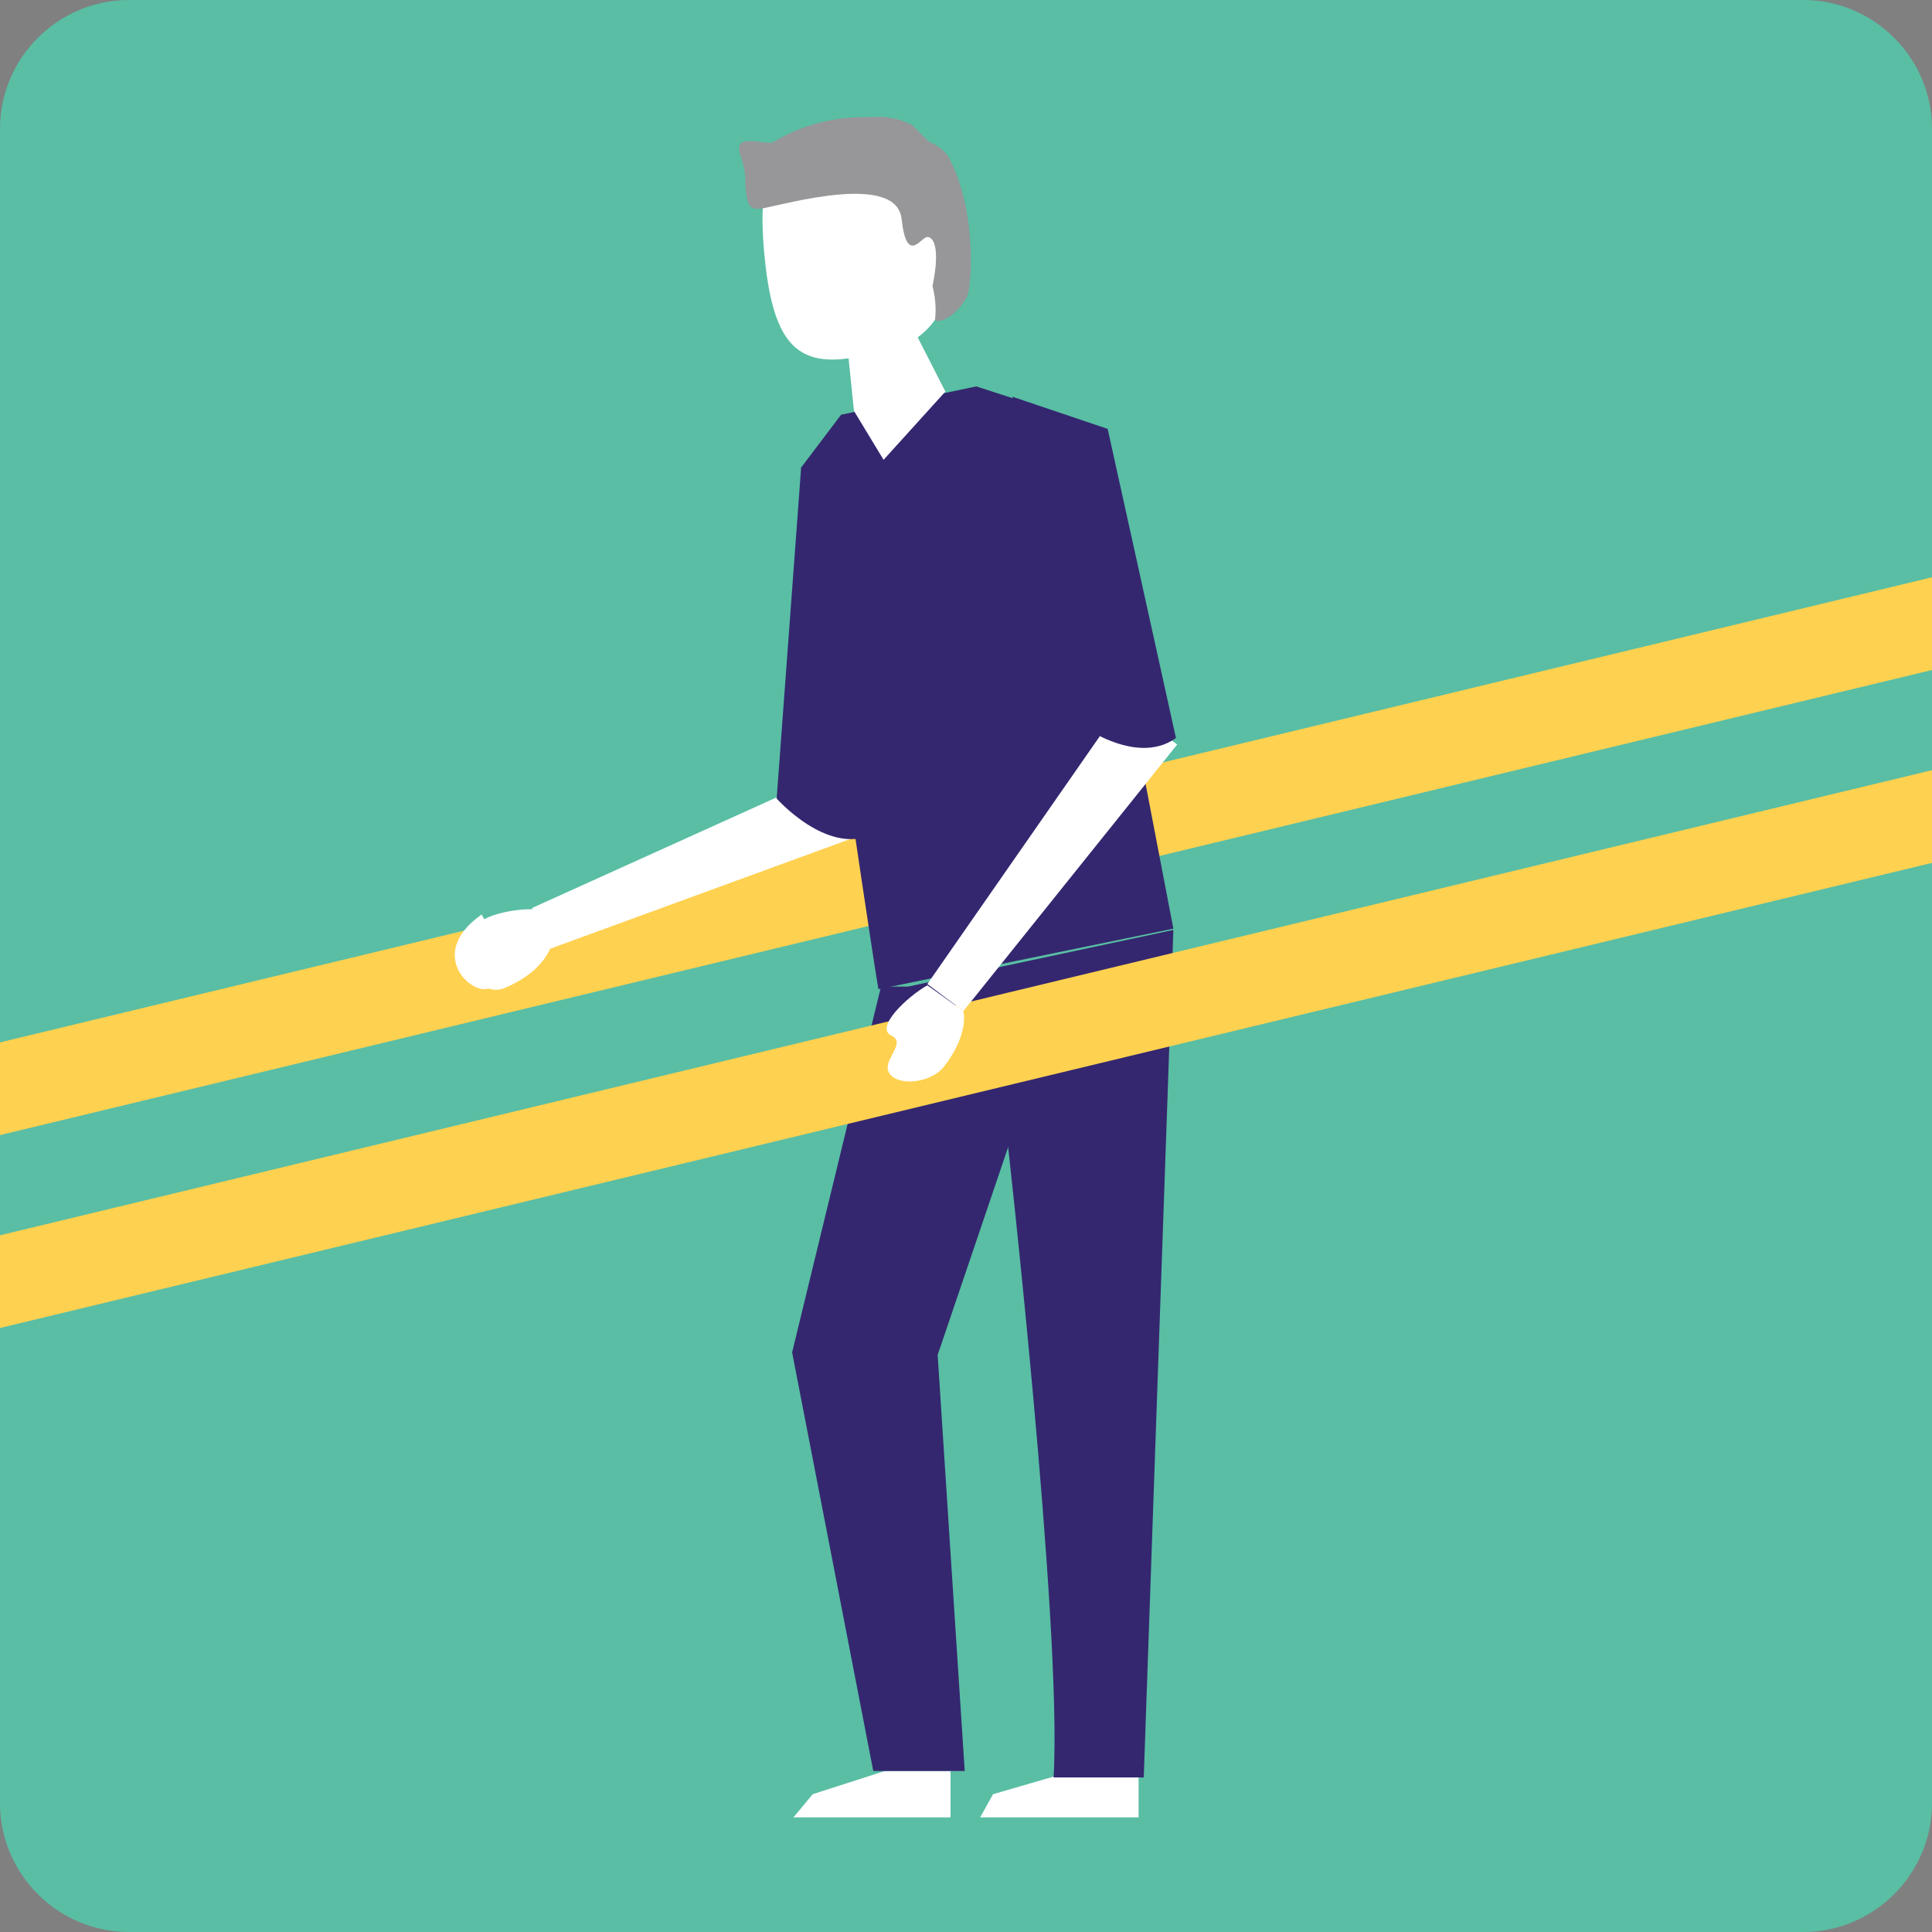 <?xml version="1.0" encoding="utf-8"?>
<!-- Generator: Adobe Illustrator 26.1.0, SVG Export Plug-In . SVG Version: 6.00 Build 0)  -->
<svg version="1.1" id="レイヤー_1" xmlns="http://www.w3.org/2000/svg" xmlns:xlink="http://www.w3.org/1999/xlink" x="0px"
	 y="0px" viewBox="0 0 150 150" style="enable-background:new 0 0 150 150;" xml:space="preserve">
<rect x="0" y="0" width="150" height="150" fill="#808080" stroke="none"/>
<style type="text/css">
	.st0{clip-path:url(#SVGID_00000127004306391041468340000001547000374572301990_);}
	.st1{fill:#59BEA4;}
	.st2{fill:#FFD150;}
	.st3{fill:#34276F;}
	.st4{fill:#FFFFFF;}
	.st5{fill:#979698;}
</style>
<g id="レイヤー_2_00000170999225367169054720000002296653651534289074_">
	<g id="編集モード">
		<g>
			<defs>
				<path id="SVGID_1_" d="M10,0h130c5.5,0,10,4.5,10,10v130c0,5.5-4.5,10-10,10H10c-5.5,0-10-4.5-10-10V10C0,4.5,4.5,0,10,0z"/>
			</defs>
			<clipPath id="SVGID_00000048487728549272221470000001295092229055968157_">
				<use xlink:href="#SVGID_1_"  style="overflow:visible;"/>
			</clipPath>
			<g style="clip-path:url(#SVGID_00000048487728549272221470000001295092229055968157_);">
				<path class="st1" d="M10,0h130c5.5,0,10,4.5,10,10v130c0,5.5-4.5,10-10,10H10c-5.5,0-10-4.5-10-10V10C0,4.5,4.5,0,10,0z"/>
				
					<rect x="-31.6" y="65.8" transform="matrix(0.972 -0.234 0.234 0.972 -14.488 16.754)" class="st2" width="189.7" height="7"/>
				<path class="st3" d="M65.3,32.2l10.5-2.2l7.7,2.5l7.6,39.6l-22.9,4.7c-0.9-5.3-6-40.5-6-40.5L65.3,32.2z"/>
				<polygon class="st4" points="83.3,137.5 88.4,137.5 88.4,141.1 76.1,141.1 77.1,139.3 				"/>
				<polygon class="st4" points="68.7,137.5 73.8,137.5 73.8,141.1 61.6,141.1 63.1,139.3 				"/>
				<polygon class="st3" points="68.4,76.6 82.5,76.6 72.8,105.2 74.9,137.5 67.8,137.5 61.5,105 				"/>
				<polygon class="st4" points="71.1,25.9 73.4,30.4 68.6,35.7 66.3,31.9 65.8,27 				"/>
				<path class="st3" d="M70.5,76.6l20.6-4.4l-2.3,65.8h-7c0.7-11.7-3.7-50.5-3.7-50.5L70.5,76.6z"/>
				<path class="st4" d="M64.6,9.5c-4.4,0.9-6,3.4-5.2,10.8c0.7,6.5,2.6,8.3,7.2,7.4c0,0,3.9-0.9,3.9-1c2-1.2,4.2-3.4,2.9-9.7
					C72,10,69.3,8.6,64.6,9.5z"/>
				<path class="st5" d="M67.7,9.1c1.1-0.1,2.1,0.1,3.1,0.6c0.4,0.4,0.8,0.8,1.2,1.2c0.4,0.3,1.3,0.5,1.8,1.6
					c2.1,4.2,1.6,9.9,1.3,10.5c-1.1,2-2.6,2.1-2.5,1.8c0.1-0.9,0-1.8-0.2-2.6c0.6-2.9,0.1-3.8-0.4-3.8s-1.6,2.2-2-1.4
					s-8.8-1.2-10.9-0.8c-0.7,0.1-1-0.2-1.1-0.8c-0.3-1.4,0.1-1.5-0.5-3.3c-0.7-2,2-0.7,2.6-1.1C62.4,9.6,65.1,9,67.7,9.1z"/>
				<polygon class="st4" points="67.5,64.6 42.6,73.7 41.3,70.5 65.4,59.6 				"/>
				<path class="st3" d="M68.9,40.2l-1.2,24.6c-3.5,1.6-7.4-2.8-7.4-2.8l1.9-25.7L68.9,40.2z"/>
				<path class="st4" d="M42.7,73.7c-0.2,0.4-0.9,1.9-3.5,3c-1.4,0.6-2.9-0.8-3.1-2.1s1.6-0.9,0.9-2.1s2.7-2,4.5-1.9L42.7,73.7z"/>
				<path class="st4" d="M37.4,71c0.5,0.9,0.8,1.8,1.1,2.8c0.2,1,0.6,3-0.9,3S33.4,73.8,37.4,71z"/>
				
					<rect x="-6.4" y="76.7" transform="matrix(0.972 -0.234 0.234 0.972 -16.566 21.022)" class="st2" width="173" height="7"/>
				<polygon class="st4" points="91.4,57.8 74.8,78.5 72,76.4 87.1,54.7 				"/>
				<path class="st3" d="M86,33.3l5.3,24c-3.2,2.3-7.8-1.3-7.8-1.3l-4.9-25.2L86,33.3z"/>
				<path class="st4" d="M74.8,78.5c0.1,0.5,0.2,2.1-1.5,4.3c-0.9,1.2-3.4,1.6-4.2,0.6s1.4-2.4,0.1-3s1.2-3,2.8-3.9L74.8,78.5z"/>
			</g>
		</g>
	</g>
</g>
</svg>

